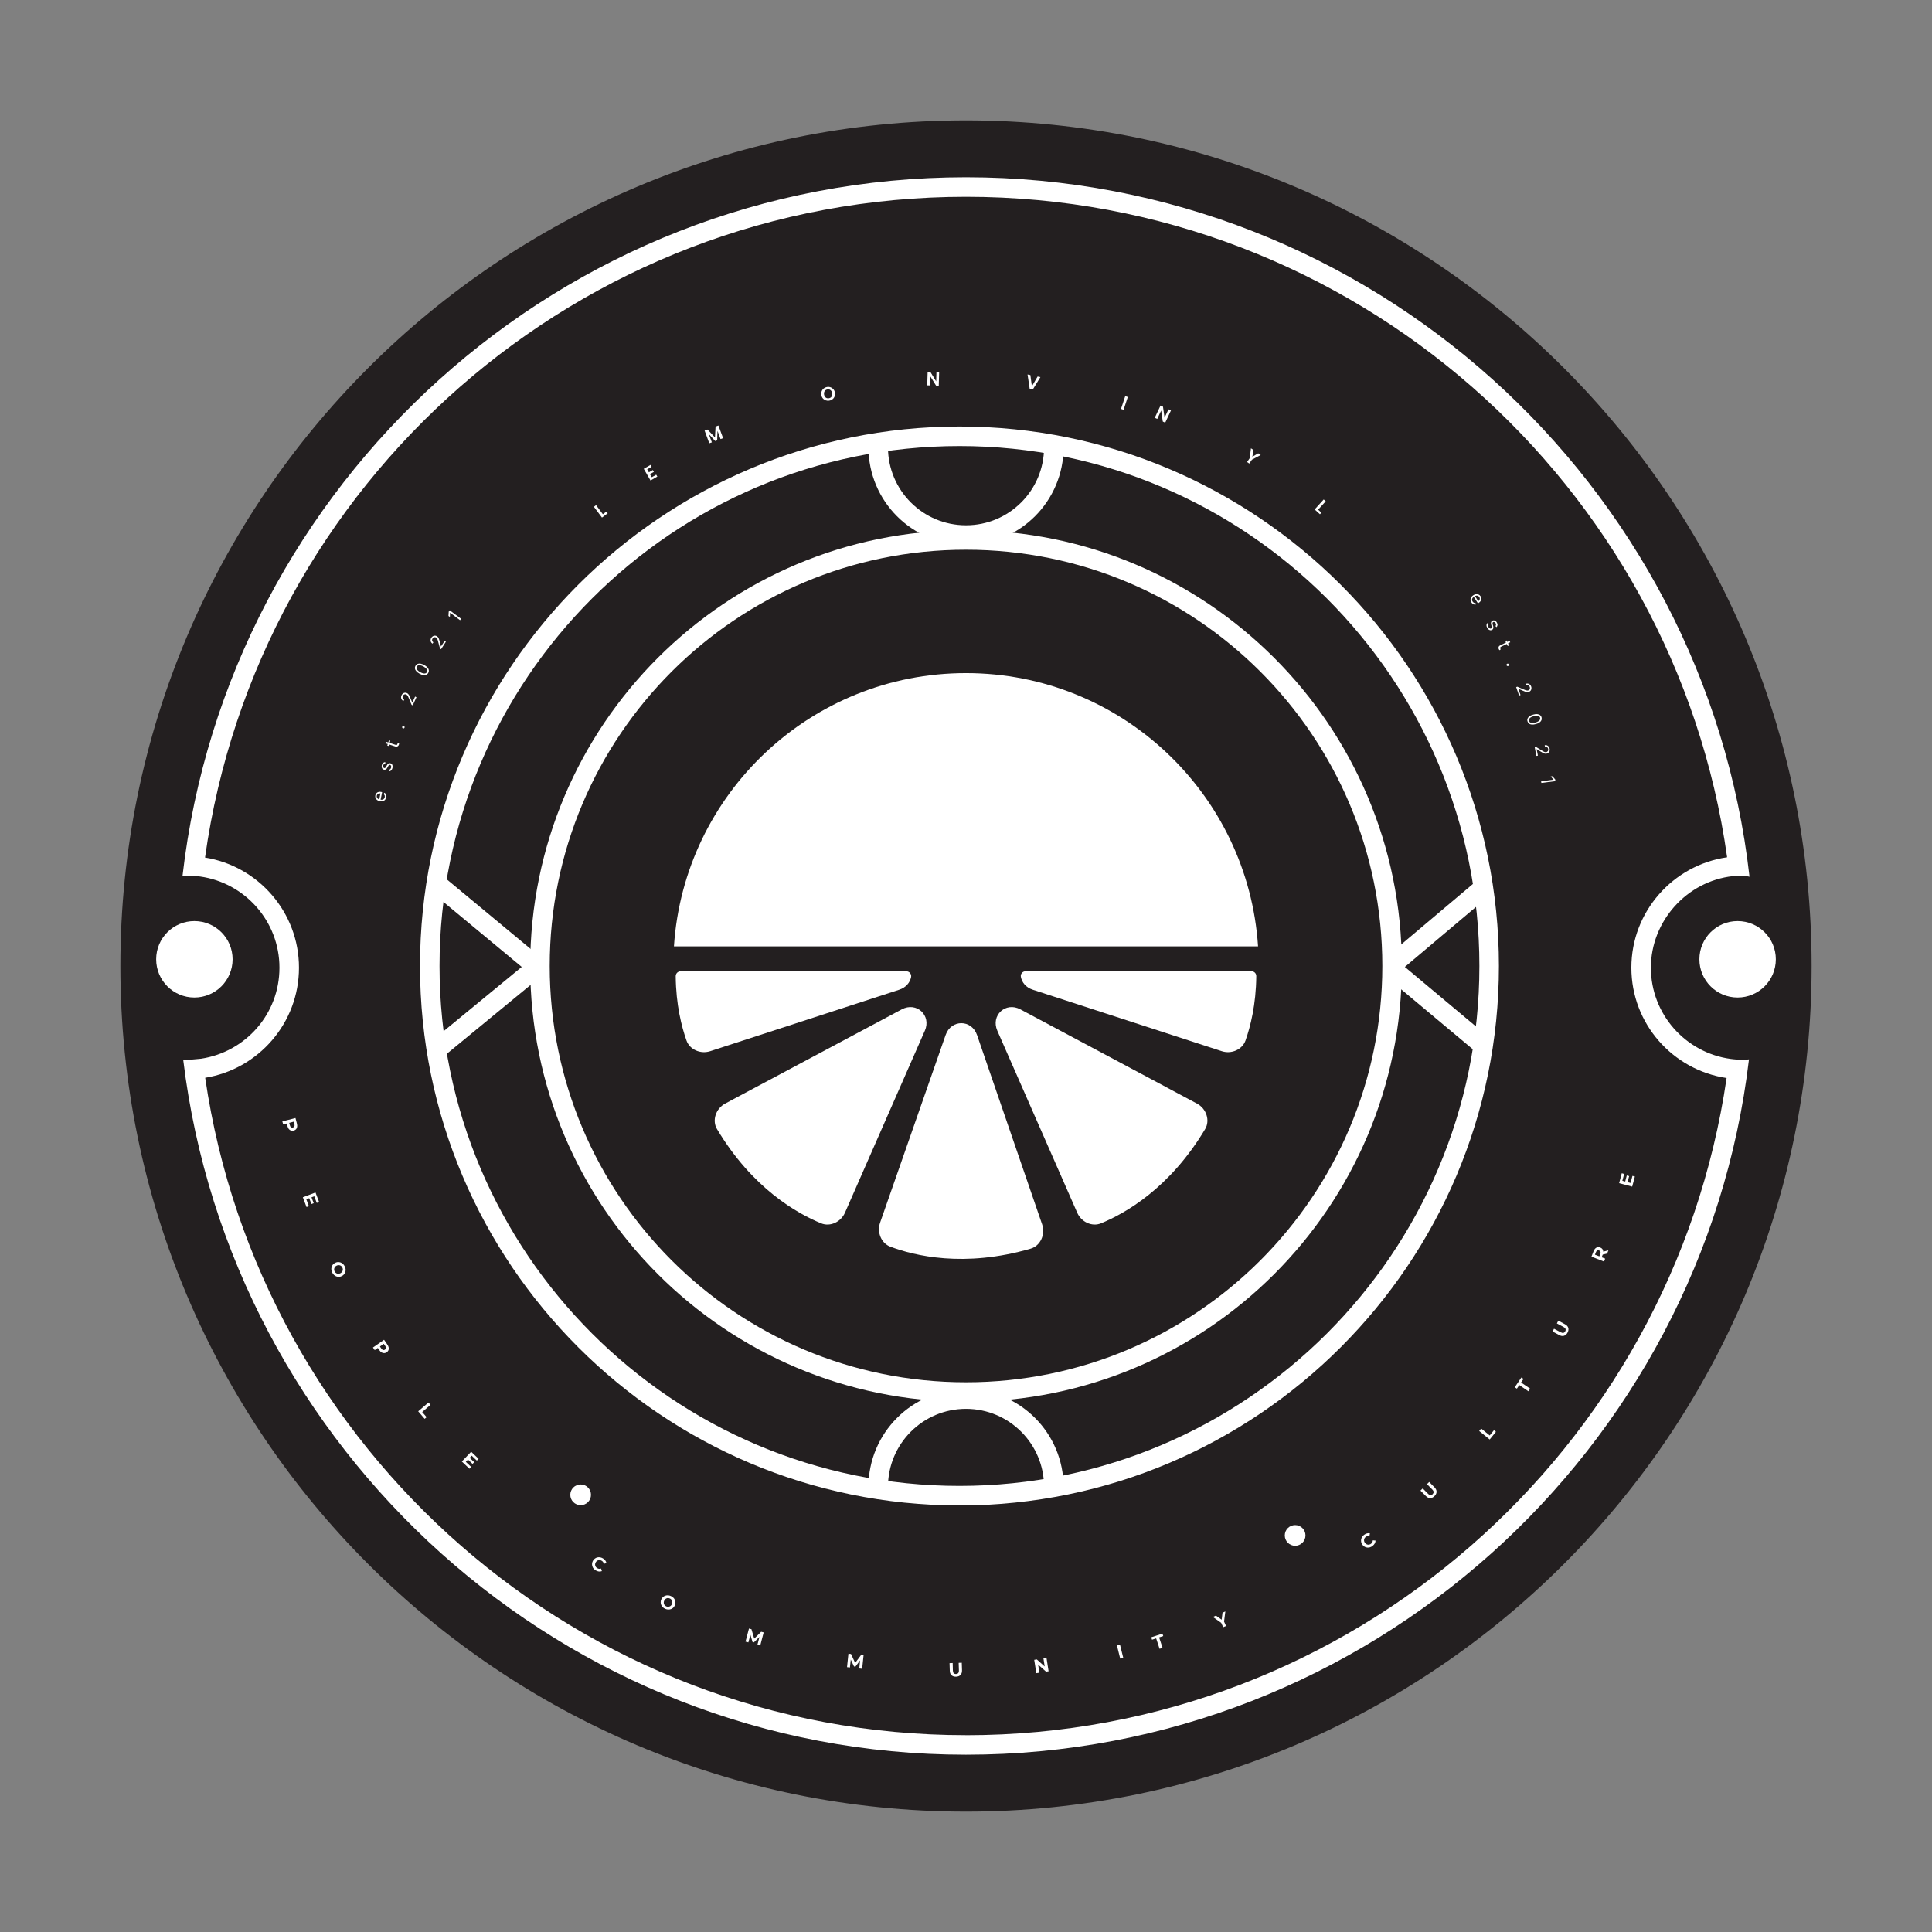 <svg width="48" height="48" viewBox="0 0 48 48" fill="none" xmlns="http://www.w3.org/2000/svg">
<rect x="0" y="0" width="48" height="48" fill="#808080" stroke="none"/>
<g clip-path="url(#clip0_85_2913)">
<path d="M24 45.009C35.603 45.009 45.009 35.603 45.009 24C45.009 12.397 35.603 2.991 24 2.991C12.397 2.991 2.991 12.397 2.991 24C2.991 35.603 12.397 45.009 24 45.009Z" fill="#231F20"/>
<path d="M24.001 33.23C29.133 33.23 33.293 29.07 33.293 23.937C33.293 18.805 29.133 14.645 24.001 14.645C18.869 14.645 14.709 18.805 14.709 23.937C14.709 29.07 18.869 33.23 24.001 33.23Z" fill="#231F20"/>
<path d="M23.838 10.597C16.448 10.597 10.435 16.61 10.435 24C10.435 31.39 16.448 37.402 23.838 37.402C31.228 37.402 37.24 31.39 37.24 24C37.24 16.61 31.228 10.597 23.838 10.597ZM23.838 36.917C16.715 36.917 10.92 31.122 10.92 24C10.92 16.877 16.715 11.082 23.838 11.082C30.961 11.082 36.755 16.877 36.755 24C36.755 31.122 30.961 36.917 23.838 36.917Z" fill="white"/>
<path d="M43.137 26.323C43.089 26.319 43.042 26.315 42.995 26.308C41.879 26.155 41.016 25.199 41.016 24.042C41.016 22.885 41.91 21.892 43.055 21.767C43.067 21.765 43.078 21.764 43.089 21.764C43.129 21.759 43.17 21.759 43.211 21.757C43.297 21.756 43.382 21.762 43.466 21.782C42.361 12.018 34.055 4.404 24 4.404C13.945 4.404 5.658 12.014 4.535 21.759C4.599 21.751 4.666 21.753 4.732 21.756C4.767 21.758 4.801 21.759 4.836 21.762C4.882 21.766 4.928 21.771 4.973 21.777C6.084 21.933 6.943 22.888 6.943 24.042C6.943 25.196 6.097 26.136 4.997 26.303C4.853 26.319 4.701 26.332 4.552 26.33C5.727 36.02 13.997 43.595 23.999 43.595C34.001 43.595 42.301 36.034 43.453 26.319C43.387 26.329 43.319 26.329 43.253 26.328C43.213 26.328 43.175 26.325 43.136 26.322L43.137 26.323ZM24 43.11C14.403 43.11 6.444 36.005 5.098 26.777C6.417 26.564 7.428 25.42 7.428 24.042C7.428 22.664 6.415 21.517 5.094 21.306C6.394 12.026 14.366 4.889 24 4.889C33.633 4.889 41.603 12.026 42.91 21.299C41.567 21.492 40.531 22.647 40.531 24.042C40.531 25.437 41.561 26.584 42.897 26.783C41.549 36.01 33.595 43.111 24 43.111V43.11Z" fill="white"/>
<path d="M21.819 11.112C21.819 12.317 22.795 13.293 24 13.293C25.205 13.293 26.182 12.317 26.182 11.112" stroke="white" stroke-width="0.485" stroke-miterlimit="10"/>
<path d="M26.182 36.942C26.182 35.737 25.205 34.76 24 34.76C22.795 34.76 21.819 35.737 21.819 36.942" stroke="white" stroke-width="0.485" stroke-miterlimit="10"/>
<path d="M24 34.585C29.846 34.585 34.586 29.846 34.586 24C34.586 18.154 29.846 13.415 24 13.415C18.154 13.415 13.415 18.154 13.415 24C13.415 29.846 18.154 34.585 24 34.585Z" stroke="white" stroke-width="0.485" stroke-miterlimit="10"/>
<path d="M10.892 21.99L13.343 24.024L10.838 26.084" stroke="white" stroke-width="0.485" stroke-linejoin="bevel"/>
<path d="M36.937 21.99L34.526 24.024L36.917 26.025" stroke="white" stroke-width="0.485" stroke-linejoin="bevel"/>
<path d="M7.015 27.861L7.341 27.777L7.377 27.917C7.385 27.947 7.386 27.973 7.382 27.996C7.378 28.02 7.369 28.04 7.355 28.056C7.34 28.072 7.32 28.083 7.296 28.089C7.272 28.096 7.249 28.095 7.229 28.088C7.208 28.081 7.19 28.069 7.175 28.05C7.16 28.031 7.149 28.008 7.142 27.978L7.116 27.88L7.159 27.904L7.035 27.936L7.015 27.861ZM7.15 27.906L7.177 27.864L7.202 27.958C7.208 27.982 7.217 27.998 7.23 28.006C7.243 28.015 7.258 28.018 7.276 28.013C7.294 28.008 7.306 27.999 7.313 27.985C7.32 27.971 7.321 27.952 7.315 27.929L7.29 27.834L7.335 27.858L7.15 27.906Z" fill="white"/>
<path d="M7.737 29.741L7.794 29.893L7.738 29.914L7.68 29.763L7.737 29.741ZM7.61 29.796L7.674 29.967L7.616 29.989L7.524 29.746L7.838 29.627L7.928 29.864L7.87 29.886L7.807 29.721L7.61 29.796Z" fill="white"/>
<path d="M8.256 31.62C8.243 31.597 8.236 31.573 8.233 31.549C8.23 31.525 8.232 31.502 8.238 31.48C8.244 31.458 8.255 31.438 8.269 31.42C8.284 31.403 8.302 31.388 8.324 31.376C8.346 31.365 8.369 31.358 8.392 31.356C8.415 31.355 8.437 31.358 8.459 31.365C8.48 31.373 8.5 31.384 8.518 31.4C8.536 31.416 8.551 31.436 8.563 31.459C8.576 31.482 8.583 31.506 8.586 31.53C8.588 31.553 8.587 31.576 8.58 31.598C8.574 31.62 8.564 31.64 8.549 31.658C8.535 31.676 8.517 31.691 8.495 31.702C8.472 31.714 8.45 31.721 8.426 31.722C8.403 31.724 8.381 31.721 8.359 31.713C8.338 31.706 8.319 31.694 8.301 31.678C8.283 31.663 8.268 31.643 8.256 31.62ZM8.314 31.589C8.321 31.602 8.33 31.613 8.34 31.622C8.351 31.631 8.362 31.638 8.375 31.642C8.388 31.646 8.402 31.647 8.416 31.645C8.43 31.644 8.444 31.64 8.458 31.633C8.472 31.625 8.484 31.616 8.493 31.605C8.502 31.595 8.509 31.583 8.513 31.57C8.517 31.557 8.519 31.544 8.517 31.53C8.516 31.516 8.512 31.503 8.505 31.49C8.498 31.476 8.489 31.465 8.479 31.456C8.468 31.447 8.457 31.441 8.444 31.437C8.431 31.433 8.417 31.431 8.403 31.433C8.389 31.434 8.375 31.439 8.361 31.446C8.347 31.453 8.335 31.462 8.326 31.473C8.316 31.484 8.31 31.496 8.306 31.509C8.302 31.521 8.3 31.535 8.302 31.549C8.303 31.562 8.307 31.576 8.314 31.589Z" fill="white"/>
<path d="M9.266 33.479L9.542 33.287L9.625 33.407C9.642 33.432 9.653 33.456 9.657 33.479C9.662 33.503 9.66 33.524 9.652 33.544C9.643 33.565 9.629 33.582 9.608 33.596C9.587 33.611 9.566 33.618 9.545 33.618C9.523 33.619 9.502 33.613 9.481 33.601C9.461 33.589 9.442 33.57 9.425 33.545L9.367 33.461L9.415 33.47L9.31 33.543L9.266 33.479ZM9.408 33.475L9.419 33.425L9.475 33.506C9.488 33.526 9.503 33.537 9.518 33.541C9.533 33.545 9.548 33.542 9.563 33.532C9.578 33.521 9.587 33.508 9.589 33.492C9.59 33.477 9.584 33.459 9.571 33.439L9.515 33.359L9.565 33.366L9.408 33.475Z" fill="white"/>
<path d="M10.39 35.064L10.646 34.845L10.696 34.904L10.489 35.082L10.599 35.209L10.551 35.251L10.39 35.064Z" fill="white"/>
<path d="M11.665 36.215L11.782 36.327L11.74 36.37L11.623 36.259L11.665 36.215ZM11.573 36.319L11.706 36.445L11.663 36.49L11.474 36.311L11.706 36.068L11.89 36.243L11.847 36.288L11.719 36.166L11.573 36.319Z" fill="white"/>
<path d="M14.804 39.017C14.782 39.005 14.763 38.989 14.747 38.971C14.732 38.952 14.722 38.932 14.716 38.91C14.709 38.889 14.707 38.866 14.71 38.843C14.712 38.821 14.72 38.798 14.732 38.776C14.745 38.754 14.761 38.736 14.779 38.723C14.797 38.709 14.818 38.699 14.839 38.694C14.862 38.688 14.884 38.688 14.908 38.691C14.931 38.695 14.954 38.703 14.977 38.716C15.002 38.731 15.023 38.748 15.038 38.769C15.053 38.789 15.063 38.812 15.068 38.836L15.001 38.852C14.998 38.834 14.992 38.82 14.983 38.807C14.974 38.794 14.962 38.784 14.948 38.776C14.934 38.768 14.92 38.763 14.906 38.761C14.892 38.759 14.879 38.759 14.866 38.763C14.853 38.767 14.841 38.773 14.829 38.781C14.818 38.79 14.809 38.802 14.801 38.815C14.793 38.829 14.788 38.843 14.786 38.857C14.784 38.871 14.785 38.885 14.789 38.898C14.792 38.911 14.798 38.923 14.807 38.934C14.816 38.945 14.827 38.954 14.841 38.962C14.855 38.97 14.87 38.975 14.886 38.977C14.901 38.978 14.917 38.975 14.934 38.969L14.954 39.034C14.931 39.043 14.906 39.046 14.88 39.044C14.855 39.041 14.83 39.032 14.804 39.017Z" fill="white"/>
<path d="M16.53 39.972C16.506 39.962 16.485 39.948 16.467 39.931C16.45 39.915 16.437 39.896 16.428 39.875C16.419 39.854 16.414 39.832 16.414 39.809C16.413 39.786 16.418 39.763 16.428 39.74C16.438 39.717 16.451 39.698 16.467 39.682C16.484 39.666 16.503 39.654 16.524 39.646C16.546 39.638 16.569 39.634 16.593 39.635C16.617 39.636 16.641 39.641 16.665 39.652C16.689 39.662 16.71 39.675 16.727 39.692C16.744 39.709 16.758 39.727 16.767 39.748C16.776 39.769 16.78 39.791 16.781 39.814C16.781 39.837 16.777 39.86 16.767 39.883C16.757 39.906 16.744 39.926 16.727 39.942C16.71 39.958 16.691 39.97 16.67 39.978C16.649 39.985 16.626 39.989 16.602 39.988C16.579 39.988 16.555 39.982 16.53 39.972ZM16.556 39.911C16.57 39.917 16.583 39.92 16.597 39.92C16.61 39.92 16.624 39.917 16.636 39.912C16.649 39.907 16.66 39.9 16.67 39.89C16.68 39.88 16.688 39.867 16.694 39.852C16.701 39.838 16.704 39.823 16.704 39.809C16.704 39.795 16.702 39.782 16.697 39.769C16.692 39.757 16.684 39.746 16.675 39.736C16.665 39.726 16.653 39.718 16.639 39.713C16.625 39.707 16.611 39.704 16.598 39.703C16.584 39.703 16.571 39.706 16.559 39.711C16.546 39.716 16.535 39.724 16.525 39.734C16.515 39.744 16.507 39.756 16.501 39.771C16.494 39.785 16.491 39.8 16.491 39.814C16.491 39.828 16.493 39.842 16.498 39.854C16.503 39.867 16.51 39.878 16.52 39.888C16.53 39.897 16.542 39.905 16.556 39.911Z" fill="white"/>
<path d="M18.522 40.786L18.608 40.461L18.67 40.478L18.748 40.743L18.715 40.735L18.911 40.541L18.973 40.557L18.888 40.883L18.818 40.864L18.874 40.647L18.887 40.651L18.731 40.804L18.697 40.796L18.634 40.584L18.65 40.588L18.593 40.805L18.522 40.786Z" fill="white"/>
<path d="M21.044 41.42L21.079 41.086L21.143 41.093L21.26 41.344L21.227 41.341L21.392 41.12L21.455 41.127L21.42 41.461L21.348 41.453L21.371 41.23L21.384 41.231L21.253 41.407L21.218 41.403L21.124 41.204L21.14 41.205L21.116 41.428L21.044 41.42Z" fill="white"/>
<path d="M23.753 41.657C23.706 41.658 23.668 41.646 23.64 41.62C23.613 41.595 23.598 41.557 23.597 41.508L23.591 41.32L23.669 41.317L23.674 41.503C23.675 41.535 23.682 41.557 23.696 41.571C23.709 41.585 23.728 41.591 23.752 41.59C23.776 41.59 23.794 41.582 23.806 41.568C23.819 41.553 23.825 41.53 23.824 41.498L23.818 41.313L23.895 41.31L23.901 41.498C23.902 41.548 23.89 41.586 23.864 41.613C23.838 41.641 23.801 41.655 23.753 41.657Z" fill="white"/>
<path d="M25.747 41.57L25.695 41.238L25.759 41.228L25.992 41.436L25.961 41.441L25.924 41.202L26 41.19L26.052 41.522L25.989 41.532L25.755 41.324L25.786 41.319L25.823 41.558L25.747 41.57Z" fill="white"/>
<path d="M27.831 41.207L27.75 40.881L27.826 40.862L27.907 41.188L27.831 41.207Z" fill="white"/>
<path d="M28.809 40.964L28.724 40.705L28.622 40.738L28.602 40.678L28.881 40.587L28.9 40.647L28.798 40.681L28.883 40.94L28.809 40.964Z" fill="white"/>
<path d="M30.389 40.428L30.333 40.303L30.368 40.338L30.134 40.173L30.209 40.14L30.389 40.267L30.346 40.286L30.373 40.067L30.443 40.036L30.407 40.321L30.404 40.271L30.46 40.397L30.389 40.428Z" fill="white"/>
<path d="M34.102 38.407C34.082 38.423 34.06 38.435 34.037 38.442C34.015 38.449 33.992 38.451 33.969 38.449C33.947 38.446 33.926 38.44 33.905 38.429C33.885 38.418 33.867 38.402 33.852 38.382C33.836 38.362 33.826 38.341 33.82 38.319C33.814 38.297 33.813 38.274 33.816 38.252C33.82 38.229 33.828 38.208 33.84 38.188C33.852 38.167 33.868 38.149 33.889 38.133C33.912 38.115 33.936 38.103 33.961 38.097C33.985 38.09 34.01 38.089 34.035 38.095L34.024 38.162C34.006 38.159 33.99 38.159 33.975 38.163C33.96 38.166 33.946 38.173 33.933 38.183C33.92 38.193 33.911 38.203 33.903 38.215C33.896 38.228 33.892 38.24 33.89 38.254C33.888 38.267 33.889 38.281 33.893 38.295C33.897 38.308 33.904 38.321 33.914 38.334C33.924 38.346 33.935 38.356 33.947 38.364C33.959 38.37 33.972 38.375 33.986 38.377C33.999 38.378 34.013 38.377 34.026 38.373C34.04 38.369 34.053 38.362 34.065 38.352C34.078 38.342 34.088 38.33 34.095 38.317C34.102 38.303 34.106 38.287 34.107 38.269L34.175 38.275C34.174 38.3 34.168 38.324 34.155 38.347C34.143 38.369 34.125 38.389 34.102 38.407Z" fill="white"/>
<path d="M35.64 37.169C35.606 37.203 35.57 37.22 35.532 37.22C35.495 37.22 35.458 37.202 35.424 37.167L35.291 37.033L35.347 36.979L35.477 37.11C35.499 37.133 35.52 37.145 35.539 37.146C35.559 37.146 35.577 37.139 35.594 37.122C35.61 37.105 35.619 37.087 35.618 37.068C35.617 37.049 35.606 37.028 35.583 37.005L35.453 36.873L35.508 36.819L35.64 36.953C35.675 36.988 35.692 37.025 35.691 37.062C35.691 37.1 35.674 37.136 35.64 37.169Z" fill="white"/>
<path d="M37.011 35.764L36.75 35.553L36.799 35.492L37.011 35.664L37.117 35.533L37.166 35.573L37.011 35.764Z" fill="white"/>
<path d="M37.972 34.566L37.747 34.412L37.686 34.501L37.634 34.466L37.798 34.224L37.851 34.259L37.79 34.348L38.016 34.501L37.972 34.566Z" fill="white"/>
<path d="M38.946 33.107C38.924 33.149 38.894 33.176 38.858 33.187C38.822 33.199 38.782 33.193 38.739 33.169L38.573 33.081L38.609 33.012L38.773 33.099C38.801 33.114 38.825 33.12 38.843 33.115C38.862 33.11 38.877 33.097 38.888 33.076C38.899 33.055 38.901 33.035 38.895 33.017C38.889 32.999 38.871 32.982 38.843 32.967L38.68 32.88L38.716 32.812L38.882 32.901C38.925 32.924 38.953 32.954 38.963 32.99C38.974 33.026 38.968 33.065 38.946 33.107Z" fill="white"/>
<path d="M39.852 31.343L39.539 31.221L39.592 31.086C39.602 31.058 39.616 31.035 39.633 31.019C39.65 31.002 39.669 30.991 39.691 30.987C39.712 30.982 39.734 30.985 39.758 30.994C39.781 31.003 39.799 31.016 39.812 31.034C39.824 31.051 39.831 31.072 39.832 31.096C39.833 31.119 39.828 31.145 39.818 31.173L39.781 31.269L39.761 31.224L39.88 31.27L39.852 31.343ZM39.929 31.144L39.785 31.178L39.815 31.101L39.96 31.065L39.929 31.144ZM39.769 31.227L39.723 31.246L39.758 31.155C39.767 31.133 39.769 31.114 39.763 31.099C39.758 31.084 39.746 31.074 39.729 31.067C39.712 31.061 39.697 31.061 39.683 31.068C39.669 31.076 39.658 31.09 39.649 31.113L39.614 31.204L39.592 31.159L39.769 31.227Z" fill="white"/>
<path d="M40.376 29.361L40.417 29.204L40.476 29.22L40.434 29.376L40.376 29.361ZM40.511 29.39L40.558 29.214L40.618 29.23L40.551 29.481L40.227 29.395L40.292 29.149L40.352 29.166L40.307 29.336L40.511 29.39Z" fill="white"/>
<path d="M14.978 12.776L15.066 12.71L15.098 12.752L14.956 12.859L14.755 12.591L14.809 12.55L14.978 12.776Z" fill="white"/>
<path d="M16.079 11.662L16.122 11.735L16.219 11.678L16.246 11.724L16.148 11.781L16.193 11.857L16.303 11.794L16.331 11.841L16.162 11.938L15.994 11.648L16.162 11.551L16.189 11.598L16.079 11.662Z" fill="white"/>
<path d="M17.849 10.572L17.965 10.886L17.902 10.909L17.826 10.705L17.818 10.941L17.77 10.958L17.61 10.785L17.686 10.99L17.622 11.013L17.506 10.699L17.578 10.672L17.764 10.869L17.778 10.598L17.849 10.572Z" fill="white"/>
<path d="M20.601 9.954C20.57 9.959 20.54 9.956 20.512 9.946C20.484 9.935 20.46 9.918 20.441 9.895C20.422 9.871 20.41 9.843 20.405 9.811C20.4 9.778 20.403 9.748 20.415 9.72C20.426 9.692 20.443 9.669 20.467 9.65C20.491 9.632 20.518 9.62 20.549 9.615C20.58 9.61 20.61 9.613 20.638 9.624C20.666 9.634 20.689 9.652 20.708 9.675C20.727 9.698 20.739 9.726 20.744 9.759C20.749 9.791 20.746 9.822 20.735 9.85C20.724 9.878 20.707 9.901 20.683 9.919C20.659 9.938 20.632 9.95 20.601 9.954ZM20.592 9.895C20.612 9.892 20.629 9.885 20.642 9.874C20.656 9.862 20.666 9.847 20.672 9.829C20.678 9.811 20.679 9.791 20.676 9.769C20.672 9.747 20.665 9.728 20.654 9.713C20.643 9.698 20.629 9.687 20.613 9.68C20.596 9.674 20.578 9.672 20.558 9.675C20.538 9.678 20.521 9.685 20.507 9.696C20.493 9.708 20.483 9.722 20.477 9.74C20.471 9.758 20.47 9.778 20.473 9.8C20.477 9.822 20.484 9.841 20.495 9.856C20.506 9.872 20.52 9.883 20.537 9.89C20.553 9.896 20.572 9.898 20.592 9.895Z" fill="white"/>
<path d="M23.323 9.582L23.256 9.58L23.111 9.346L23.104 9.576L23.037 9.574L23.047 9.238L23.114 9.24L23.259 9.475L23.266 9.245L23.333 9.247L23.323 9.582Z" fill="white"/>
<path d="M25.849 9.369L25.662 9.673L25.582 9.657L25.529 9.304L25.599 9.318L25.637 9.598L25.779 9.355L25.849 9.369Z" fill="white"/>
<path d="M28.02 9.863L27.915 10.181L27.851 10.16L27.956 9.842L28.02 9.863Z" fill="white"/>
<path d="M28.949 10.502L28.889 10.473L28.849 10.2L28.751 10.409L28.69 10.38L28.833 10.076L28.894 10.105L28.933 10.378L29.031 10.17L29.092 10.198L28.949 10.502Z" fill="white"/>
<path d="M31.322 11.305L31.104 11.421L31.038 11.517L30.983 11.479L31.049 11.383L31.08 11.138L31.142 11.181L31.114 11.348L31.26 11.263L31.322 11.305Z" fill="white"/>
<path d="M32.748 12.663L32.829 12.737L32.794 12.776L32.662 12.657L32.887 12.409L32.937 12.454L32.748 12.663Z" fill="white"/>
<path d="M4.829 24.783C5.354 24.783 5.779 24.358 5.779 23.833C5.779 23.309 5.354 22.884 4.829 22.884C4.305 22.884 3.88 23.309 3.88 23.833C3.88 24.358 4.305 24.783 4.829 24.783Z" fill="white"/>
<path d="M43.17 24.783C43.695 24.783 44.12 24.358 44.12 23.833C44.12 23.309 43.695 22.884 43.17 22.884C42.646 22.884 42.221 23.309 42.221 23.833C42.221 24.358 42.646 24.783 43.17 24.783Z" fill="white"/>
<path fill-rule="evenodd" clip-rule="evenodd" d="M23.494 25.714L21.866 30.376C21.782 30.617 21.895 30.887 22.117 30.972C22.715 31.198 23.956 31.502 25.608 31.022C25.847 30.952 25.978 30.671 25.891 30.418L24.275 25.717C24.14 25.323 23.631 25.321 23.494 25.714Z" fill="white"/>
<path fill-rule="evenodd" clip-rule="evenodd" d="M24.778 25.608L26.763 30.129C26.865 30.363 27.132 30.484 27.352 30.394C27.944 30.152 29.059 29.529 29.941 28.052C30.069 27.839 29.973 27.543 29.737 27.417L25.351 25.077C24.984 24.881 24.611 25.226 24.778 25.607L24.778 25.608Z" fill="white"/>
<path fill-rule="evenodd" clip-rule="evenodd" d="M22.977 25.608L20.993 30.129C20.89 30.363 20.623 30.484 20.403 30.394C19.811 30.152 18.696 29.529 17.814 28.052C17.686 27.839 17.782 27.543 18.018 27.417L22.404 25.077C22.772 24.881 23.145 25.226 22.978 25.607L22.977 25.608Z" fill="white"/>
<path fill-rule="evenodd" clip-rule="evenodd" d="M25.479 24.131C25.405 24.131 25.349 24.198 25.363 24.27C25.389 24.407 25.487 24.533 25.658 24.589L30.354 26.116C30.596 26.195 30.864 26.076 30.944 25.852C31.065 25.51 31.206 24.961 31.212 24.25C31.212 24.184 31.16 24.131 31.094 24.131H25.479H25.479Z" fill="white"/>
<path fill-rule="evenodd" clip-rule="evenodd" d="M16.91 24.131C16.842 24.131 16.787 24.186 16.788 24.254C16.794 24.963 16.935 25.511 17.056 25.852C17.135 26.076 17.403 26.195 17.646 26.116L22.342 24.589C22.51 24.534 22.609 24.41 22.636 24.275C22.651 24.2 22.592 24.131 22.516 24.131H16.909H16.91Z" fill="white"/>
<path d="M31.256 23.512C31.007 19.721 27.854 16.723 24 16.723C20.146 16.723 16.993 19.721 16.744 23.512H31.256H31.256Z" fill="white"/>
<path d="M14.426 37.395C14.568 37.395 14.683 37.28 14.683 37.138C14.683 36.996 14.568 36.881 14.426 36.881C14.284 36.881 14.169 36.996 14.169 37.138C14.169 37.28 14.284 37.395 14.426 37.395Z" fill="white"/>
<path d="M32.177 38.404C32.319 38.404 32.434 38.289 32.434 38.147C32.434 38.005 32.319 37.89 32.177 37.89C32.035 37.89 31.92 38.005 31.92 38.147C31.92 38.289 32.035 38.404 32.177 38.404Z" fill="white"/>
<path d="M36.556 14.965C36.542 14.943 36.535 14.922 36.534 14.9C36.534 14.879 36.54 14.858 36.552 14.839C36.563 14.819 36.581 14.803 36.604 14.788C36.627 14.773 36.649 14.765 36.672 14.762C36.695 14.759 36.716 14.762 36.735 14.771C36.755 14.78 36.771 14.794 36.784 14.814C36.791 14.826 36.797 14.838 36.8 14.852C36.803 14.866 36.804 14.88 36.801 14.895C36.798 14.91 36.791 14.925 36.781 14.939C36.77 14.954 36.754 14.968 36.734 14.981L36.719 14.99L36.609 14.819L36.639 14.8L36.726 14.937C36.739 14.929 36.749 14.919 36.755 14.908C36.762 14.896 36.765 14.884 36.765 14.872C36.765 14.859 36.761 14.846 36.753 14.834C36.744 14.82 36.733 14.811 36.72 14.805C36.707 14.799 36.694 14.797 36.68 14.799C36.666 14.8 36.652 14.805 36.64 14.813L36.62 14.826C36.603 14.836 36.591 14.848 36.583 14.862C36.575 14.875 36.572 14.889 36.572 14.903C36.573 14.917 36.578 14.931 36.586 14.945C36.592 14.954 36.599 14.962 36.606 14.967C36.613 14.973 36.621 14.977 36.63 14.979C36.638 14.981 36.647 14.981 36.657 14.979L36.669 15.018C36.655 15.021 36.642 15.022 36.628 15.019C36.614 15.016 36.601 15.01 36.589 15.001C36.576 14.992 36.565 14.98 36.556 14.965Z" fill="white"/>
<path d="M37.181 15.582L37.154 15.555C37.158 15.55 37.162 15.544 37.165 15.537C37.168 15.531 37.169 15.523 37.169 15.515C37.168 15.506 37.165 15.497 37.16 15.486C37.152 15.472 37.142 15.462 37.13 15.457C37.119 15.451 37.108 15.451 37.098 15.456C37.089 15.461 37.084 15.468 37.082 15.477C37.081 15.487 37.082 15.499 37.086 15.514L37.097 15.553C37.103 15.577 37.104 15.597 37.099 15.613C37.095 15.628 37.084 15.641 37.068 15.65C37.055 15.657 37.041 15.66 37.026 15.658C37.012 15.656 36.998 15.65 36.984 15.64C36.971 15.63 36.959 15.616 36.949 15.598C36.936 15.574 36.93 15.552 36.932 15.53C36.933 15.509 36.943 15.491 36.96 15.476L36.987 15.505C36.977 15.515 36.971 15.527 36.97 15.539C36.968 15.552 36.972 15.565 36.98 15.58C36.989 15.596 37 15.607 37.012 15.613C37.025 15.619 37.036 15.619 37.046 15.614C37.054 15.609 37.059 15.603 37.062 15.594C37.064 15.586 37.063 15.575 37.059 15.562L37.047 15.518C37.041 15.494 37.04 15.474 37.045 15.458C37.05 15.443 37.06 15.43 37.077 15.421C37.09 15.414 37.103 15.412 37.117 15.413C37.131 15.415 37.145 15.421 37.158 15.431C37.17 15.44 37.181 15.453 37.19 15.47C37.203 15.492 37.208 15.513 37.205 15.532C37.202 15.55 37.194 15.567 37.181 15.582Z" fill="white"/>
<path d="M37.49 16.035L37.459 16.05L37.399 15.927L37.43 15.912L37.49 16.035ZM37.504 15.92L37.522 15.957L37.295 16.067C37.285 16.072 37.278 16.078 37.275 16.083C37.271 16.089 37.269 16.094 37.27 16.1C37.271 16.105 37.272 16.111 37.275 16.116C37.277 16.12 37.279 16.124 37.281 16.126C37.282 16.128 37.284 16.13 37.285 16.132L37.256 16.155C37.253 16.153 37.251 16.15 37.248 16.146C37.245 16.142 37.241 16.137 37.238 16.13C37.233 16.12 37.23 16.108 37.23 16.096C37.229 16.084 37.232 16.073 37.238 16.062C37.244 16.051 37.254 16.042 37.268 16.036L37.504 15.92Z" fill="white"/>
<path d="M37.431 16.53C37.427 16.523 37.427 16.515 37.43 16.507C37.433 16.499 37.439 16.493 37.447 16.49C37.454 16.486 37.462 16.486 37.47 16.489C37.478 16.492 37.484 16.498 37.487 16.505C37.491 16.513 37.491 16.521 37.488 16.529C37.485 16.537 37.479 16.543 37.472 16.546C37.466 16.549 37.461 16.549 37.456 16.549C37.45 16.548 37.445 16.546 37.441 16.543C37.436 16.54 37.433 16.536 37.431 16.53Z" fill="white"/>
<path d="M37.668 17.071L37.697 17.061L37.856 17.129C37.874 17.137 37.891 17.143 37.904 17.148C37.917 17.152 37.929 17.155 37.94 17.156C37.951 17.157 37.961 17.155 37.971 17.152C37.983 17.148 37.992 17.141 37.999 17.133C38.005 17.124 38.009 17.114 38.011 17.103C38.012 17.092 38.01 17.08 38.006 17.068C38.002 17.055 37.995 17.045 37.986 17.037C37.978 17.03 37.968 17.025 37.957 17.023C37.946 17.021 37.934 17.023 37.921 17.027L37.908 16.989C37.927 16.982 37.946 16.98 37.964 16.984C37.982 16.988 37.997 16.996 38.011 17.009C38.025 17.022 38.035 17.038 38.042 17.057C38.049 17.077 38.05 17.095 38.047 17.113C38.045 17.131 38.038 17.147 38.027 17.16C38.016 17.174 38.002 17.183 37.984 17.189C37.972 17.194 37.959 17.196 37.946 17.195C37.933 17.195 37.917 17.192 37.899 17.186C37.882 17.18 37.859 17.172 37.832 17.16L37.726 17.113L37.723 17.114L37.777 17.268L37.741 17.281L37.668 17.071Z" fill="white"/>
<path d="M37.95 17.92C37.943 17.895 37.944 17.871 37.953 17.85C37.962 17.829 37.978 17.81 38.002 17.794C38.025 17.777 38.056 17.764 38.093 17.754C38.129 17.744 38.162 17.74 38.191 17.742C38.219 17.745 38.243 17.753 38.261 17.767C38.28 17.78 38.293 17.8 38.3 17.825C38.306 17.849 38.305 17.873 38.296 17.894C38.287 17.915 38.271 17.934 38.247 17.951C38.224 17.967 38.194 17.98 38.157 17.99C38.12 18 38.087 18.004 38.058 18.002C38.03 18 38.006 17.992 37.988 17.978C37.969 17.964 37.957 17.945 37.95 17.92ZM37.986 17.91C37.993 17.934 38.01 17.951 38.038 17.958C38.066 17.965 38.102 17.963 38.146 17.951C38.175 17.943 38.2 17.933 38.219 17.921C38.238 17.909 38.251 17.896 38.259 17.881C38.266 17.866 38.268 17.851 38.264 17.834C38.257 17.81 38.24 17.794 38.212 17.787C38.184 17.779 38.148 17.782 38.103 17.794C38.074 17.802 38.05 17.812 38.031 17.823C38.012 17.835 37.999 17.848 37.991 17.863C37.983 17.878 37.982 17.893 37.986 17.91Z" fill="white"/>
<path d="M38.129 18.562L38.159 18.556L38.306 18.646C38.324 18.657 38.339 18.665 38.351 18.672C38.364 18.678 38.375 18.683 38.386 18.685C38.396 18.687 38.407 18.687 38.417 18.685C38.429 18.683 38.439 18.678 38.447 18.67C38.455 18.663 38.46 18.654 38.463 18.642C38.466 18.631 38.466 18.62 38.464 18.607C38.461 18.594 38.456 18.583 38.449 18.574C38.441 18.565 38.432 18.559 38.421 18.556C38.41 18.552 38.398 18.552 38.385 18.555L38.377 18.515C38.398 18.511 38.416 18.512 38.434 18.518C38.451 18.525 38.465 18.535 38.477 18.549C38.489 18.564 38.496 18.581 38.5 18.602C38.504 18.622 38.504 18.64 38.498 18.658C38.493 18.675 38.484 18.69 38.471 18.701C38.458 18.713 38.443 18.721 38.425 18.724C38.412 18.727 38.399 18.727 38.386 18.725C38.373 18.723 38.358 18.717 38.341 18.709C38.324 18.701 38.303 18.689 38.278 18.673L38.18 18.612L38.177 18.613L38.209 18.773L38.171 18.781L38.129 18.562Z" fill="white"/>
<path d="M38.644 19.408L38.294 19.452L38.289 19.41L38.594 19.371L38.594 19.369L38.526 19.291L38.569 19.286L38.639 19.366L38.644 19.408Z" fill="white"/>
<path d="M9.594 19.812C9.589 19.837 9.579 19.857 9.565 19.873C9.55 19.889 9.532 19.9 9.51 19.905C9.488 19.911 9.464 19.911 9.437 19.906C9.41 19.901 9.388 19.891 9.37 19.877C9.351 19.863 9.338 19.847 9.33 19.827C9.322 19.807 9.321 19.785 9.325 19.762C9.328 19.748 9.333 19.736 9.34 19.723C9.347 19.711 9.357 19.701 9.369 19.692C9.382 19.683 9.397 19.677 9.414 19.674C9.432 19.671 9.453 19.672 9.477 19.677L9.494 19.68L9.454 19.88L9.42 19.873L9.452 19.714C9.437 19.711 9.424 19.711 9.411 19.715C9.398 19.718 9.388 19.724 9.379 19.734C9.37 19.743 9.364 19.755 9.361 19.769C9.358 19.785 9.359 19.8 9.365 19.813C9.37 19.826 9.379 19.837 9.39 19.845C9.401 19.854 9.414 19.86 9.428 19.863L9.451 19.867C9.471 19.871 9.488 19.871 9.503 19.867C9.518 19.863 9.53 19.856 9.54 19.845C9.549 19.834 9.555 19.821 9.559 19.805C9.561 19.794 9.561 19.785 9.56 19.775C9.559 19.766 9.556 19.758 9.551 19.751C9.546 19.743 9.539 19.737 9.531 19.732L9.55 19.695C9.562 19.702 9.572 19.711 9.58 19.723C9.588 19.734 9.593 19.748 9.596 19.763C9.598 19.778 9.598 19.794 9.594 19.812Z" fill="white"/>
<path d="M9.572 18.934L9.573 18.972C9.566 18.972 9.56 18.974 9.553 18.977C9.546 18.98 9.54 18.984 9.534 18.991C9.529 18.997 9.524 19.006 9.521 19.017C9.517 19.033 9.517 19.047 9.522 19.059C9.526 19.071 9.534 19.079 9.545 19.082C9.554 19.084 9.563 19.083 9.571 19.077C9.578 19.072 9.586 19.062 9.594 19.048L9.613 19.012C9.625 18.991 9.638 18.976 9.652 18.968C9.667 18.96 9.683 18.958 9.7 18.963C9.715 18.967 9.727 18.975 9.736 18.986C9.746 18.998 9.752 19.012 9.754 19.028C9.757 19.045 9.756 19.064 9.75 19.083C9.743 19.109 9.732 19.129 9.716 19.143C9.7 19.157 9.681 19.164 9.658 19.163L9.658 19.123C9.673 19.123 9.685 19.119 9.695 19.111C9.704 19.103 9.711 19.091 9.716 19.075C9.72 19.056 9.72 19.041 9.716 19.028C9.711 19.015 9.703 19.007 9.692 19.004C9.683 19.002 9.674 19.003 9.667 19.008C9.659 19.012 9.652 19.02 9.646 19.032L9.624 19.072C9.612 19.094 9.599 19.109 9.585 19.117C9.57 19.125 9.554 19.126 9.536 19.122C9.522 19.118 9.51 19.11 9.501 19.099C9.492 19.088 9.487 19.075 9.484 19.059C9.481 19.043 9.483 19.026 9.487 19.008C9.494 18.983 9.505 18.964 9.52 18.953C9.535 18.941 9.552 18.935 9.572 18.934Z" fill="white"/>
<path d="M9.664 18.393L9.697 18.404L9.655 18.534L9.622 18.523L9.664 18.393ZM9.574 18.466L9.586 18.427L9.826 18.505C9.837 18.508 9.846 18.509 9.852 18.508C9.859 18.506 9.864 18.503 9.867 18.499C9.87 18.494 9.873 18.489 9.875 18.483C9.876 18.479 9.877 18.476 9.878 18.473C9.878 18.47 9.878 18.468 9.878 18.466L9.916 18.469C9.916 18.472 9.916 18.476 9.915 18.481C9.915 18.486 9.913 18.492 9.911 18.5C9.907 18.511 9.902 18.52 9.894 18.529C9.886 18.538 9.876 18.544 9.864 18.548C9.852 18.552 9.839 18.552 9.824 18.547L9.574 18.466Z" fill="white"/>
<path d="M10.051 18.078C10.048 18.086 10.043 18.091 10.035 18.095C10.027 18.099 10.019 18.099 10.011 18.096C10.003 18.093 9.997 18.088 9.994 18.08C9.99 18.072 9.99 18.064 9.993 18.056C9.996 18.048 10.001 18.043 10.009 18.039C10.017 18.035 10.024 18.035 10.032 18.038C10.038 18.04 10.042 18.043 10.046 18.047C10.049 18.051 10.051 18.056 10.052 18.062C10.053 18.067 10.053 18.072 10.051 18.078Z" fill="white"/>
<path d="M10.254 17.524L10.226 17.511L10.159 17.352C10.151 17.333 10.144 17.318 10.138 17.305C10.131 17.292 10.124 17.282 10.117 17.274C10.11 17.266 10.102 17.26 10.092 17.255C10.081 17.25 10.07 17.248 10.059 17.25C10.048 17.252 10.039 17.256 10.03 17.263C10.021 17.27 10.014 17.28 10.009 17.291C10.003 17.304 10.001 17.316 10.002 17.327C10.002 17.338 10.006 17.349 10.013 17.358C10.02 17.367 10.029 17.374 10.041 17.38L10.025 17.417C10.006 17.408 9.991 17.396 9.981 17.381C9.971 17.366 9.965 17.349 9.964 17.331C9.963 17.312 9.967 17.293 9.976 17.275C9.984 17.256 9.996 17.241 10.01 17.23C10.025 17.219 10.041 17.213 10.058 17.211C10.075 17.209 10.092 17.212 10.109 17.219C10.12 17.224 10.131 17.232 10.14 17.241C10.149 17.251 10.159 17.264 10.168 17.28C10.177 17.297 10.187 17.319 10.198 17.346L10.242 17.454L10.244 17.455L10.313 17.306L10.347 17.322L10.254 17.524Z" fill="white"/>
<path d="M10.64 16.717C10.628 16.74 10.611 16.756 10.59 16.765C10.569 16.774 10.544 16.776 10.515 16.772C10.487 16.767 10.456 16.756 10.422 16.737C10.389 16.719 10.363 16.699 10.344 16.677C10.325 16.656 10.313 16.634 10.31 16.611C10.306 16.588 10.31 16.565 10.323 16.543C10.335 16.52 10.352 16.504 10.373 16.495C10.395 16.486 10.419 16.484 10.448 16.488C10.476 16.493 10.507 16.504 10.54 16.522C10.574 16.541 10.6 16.561 10.619 16.582C10.638 16.604 10.65 16.626 10.653 16.649C10.657 16.671 10.653 16.694 10.64 16.717ZM10.607 16.699C10.619 16.676 10.618 16.653 10.603 16.628C10.588 16.604 10.561 16.581 10.521 16.558C10.494 16.544 10.469 16.534 10.447 16.53C10.425 16.525 10.407 16.525 10.391 16.53C10.375 16.536 10.363 16.546 10.355 16.561C10.343 16.583 10.344 16.606 10.36 16.631C10.375 16.656 10.402 16.679 10.442 16.701C10.469 16.716 10.493 16.725 10.515 16.73C10.537 16.735 10.556 16.734 10.571 16.729C10.587 16.724 10.599 16.714 10.607 16.699Z" fill="white"/>
<path d="M10.958 16.13L10.932 16.113L10.887 15.947C10.882 15.927 10.878 15.911 10.873 15.897C10.868 15.884 10.863 15.873 10.857 15.864C10.851 15.855 10.844 15.847 10.835 15.841C10.825 15.835 10.814 15.831 10.803 15.832C10.792 15.832 10.782 15.834 10.772 15.84C10.763 15.846 10.754 15.855 10.747 15.865C10.74 15.877 10.736 15.888 10.735 15.9C10.735 15.911 10.737 15.922 10.742 15.932C10.748 15.942 10.756 15.95 10.767 15.958L10.745 15.992C10.728 15.981 10.715 15.967 10.707 15.95C10.699 15.934 10.696 15.916 10.698 15.898C10.699 15.879 10.706 15.861 10.717 15.844C10.728 15.827 10.742 15.814 10.758 15.805C10.774 15.796 10.79 15.792 10.808 15.793C10.825 15.793 10.841 15.798 10.857 15.808C10.867 15.815 10.877 15.824 10.885 15.834C10.893 15.845 10.9 15.859 10.906 15.877C10.913 15.895 10.92 15.918 10.927 15.947L10.955 16.059L10.957 16.061L11.046 15.923L11.078 15.943L10.958 16.13Z" fill="white"/>
<path d="M11.174 15.163L11.456 15.374L11.43 15.409L11.184 15.224L11.182 15.226L11.177 15.329L11.142 15.303L11.148 15.197L11.174 15.163Z" fill="white"/>
</g>
<defs>
<clipPath id="clip0_85_2913">
<rect width="48" height="48" fill="white"/>
</clipPath>
</defs>
</svg>
